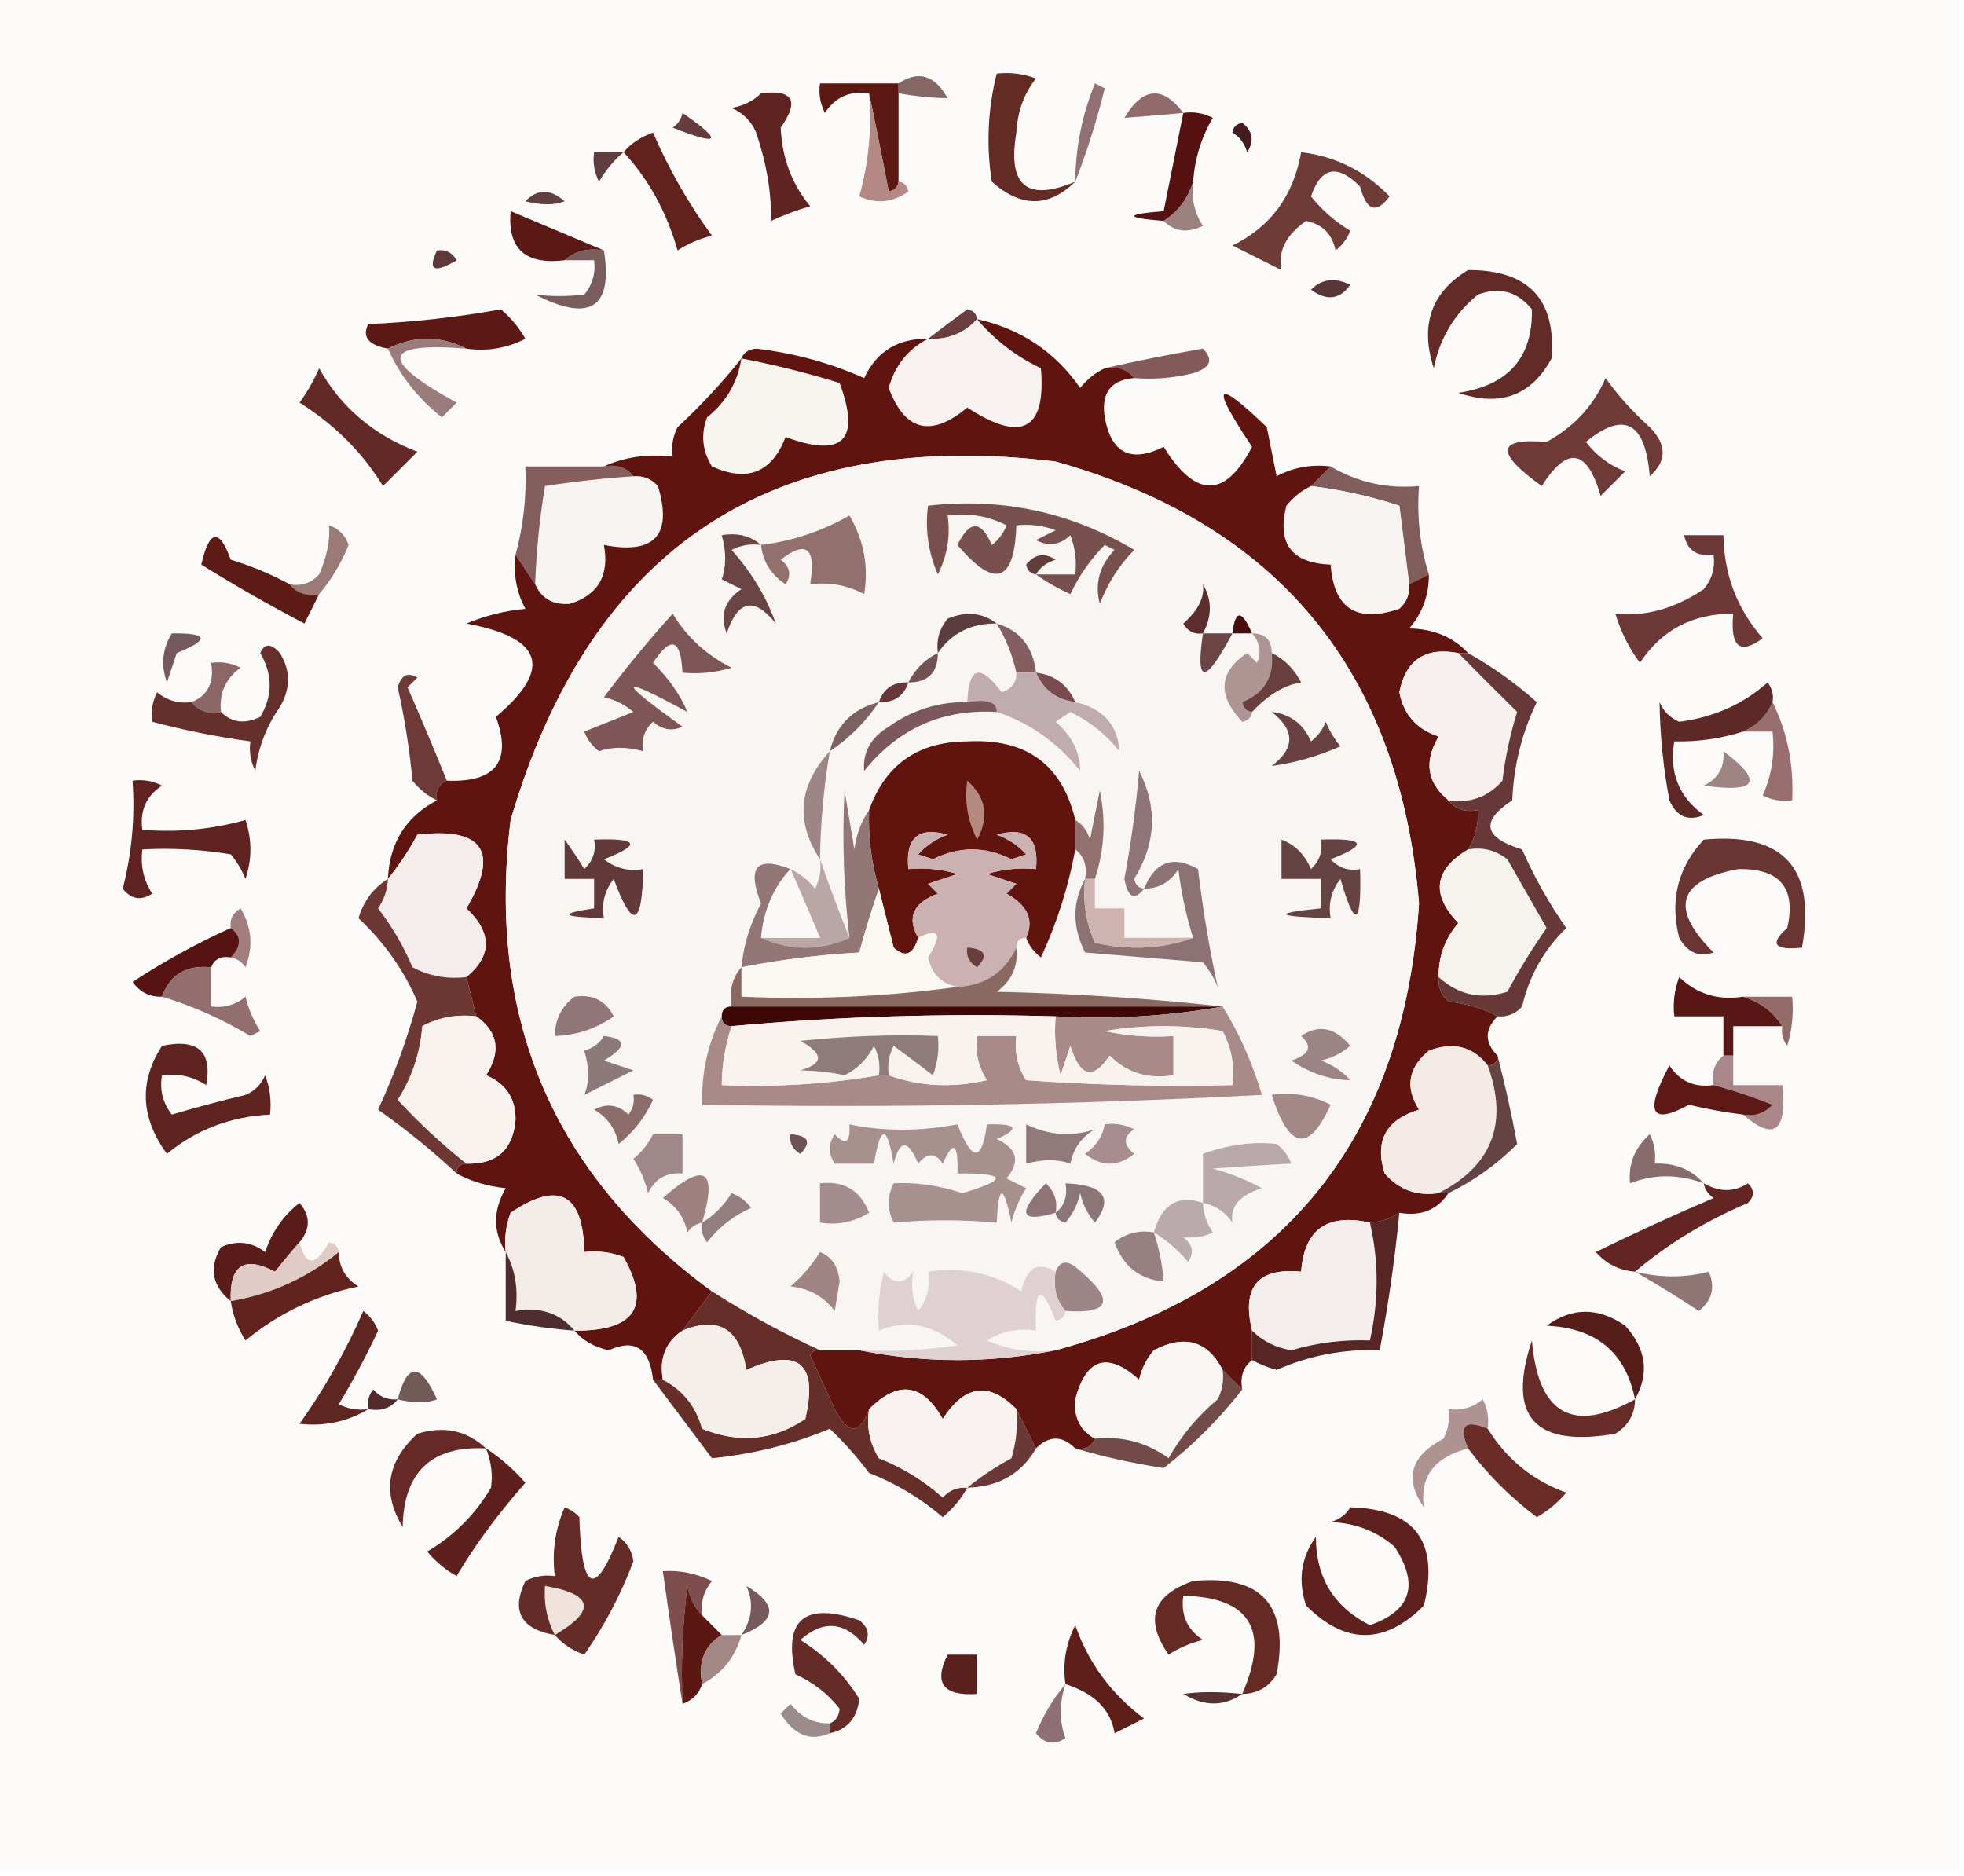 <?xml version="1.0" encoding="UTF-8"?>
<!DOCTYPE svg PUBLIC "-//W3C//DTD SVG 1.1//EN" "http://www.w3.org/Graphics/SVG/1.1/DTD/svg11.dtd">
<svg xmlns="http://www.w3.org/2000/svg" version="1.1" width="200px" height="191px" style="shape-rendering:geometricPrecision; text-rendering:geometricPrecision; image-rendering:optimizeQuality; fill-rule:evenodd; clip-rule:evenodd" xmlns:xlink="http://www.w3.org/1999/xlink">
<g><path style="opacity:1" fill="#fcfbfa" d="M -0.5,-0.5 C 66.167,-0.5 132.833,-0.5 199.5,-0.5C 199.5,63.167 199.5,126.833 199.5,190.5C 132.833,190.5 66.167,190.5 -0.5,190.5C -0.5,126.833 -0.5,63.167 -0.5,-0.5 Z"/></g>
<g><path style="opacity:1" fill="#5c1914" d="M 91.5,8.5 C 91.5,8.833 91.5,9.167 91.5,9.5C 91.5,12.5 91.5,15.5 91.5,18.5C 91.44,19.043 91.107,19.376 90.5,19.5C 89.833,16.023 89.166,12.689 88.5,9.5C 86.549,9.227 85.049,9.893 84,11.5C 83.517,10.552 83.35,9.552 83.5,8.5C 86.167,8.5 88.833,8.5 91.5,8.5 Z"/></g>
<g><path style="opacity:1" fill="#856866" d="M 91.5,9.5 C 91.5,9.167 91.5,8.833 91.5,8.5C 93.515,7.147 95.182,7.647 96.5,10C 94.892,9.981 93.226,9.815 91.5,9.5 Z"/></g>
<g><path style="opacity:1" fill="#916b6b" d="M 120.5,11.5 C 118.425,11.698 116.425,11.865 114.5,12C 116.383,8.865 118.383,8.699 120.5,11.5 Z"/></g>
<g><path style="opacity:1" fill="#653b3b" d="M 69.5,11.5 C 73.688,14.414 73.354,14.914 68.5,13C 69.056,12.617 69.389,12.117 69.5,11.5 Z"/></g>
<g><path style="opacity:1" fill="#441c1f" d="M 125.5,13.5 C 125.56,12.957 125.893,12.624 126.5,12.5C 127.583,13.365 127.749,14.365 127,15.5C 126.722,14.584 126.222,13.918 125.5,13.5 Z"/></g>
<g><path style="opacity:1" fill="#927073" d="M 109.5,18.5 C 109.525,15.04 110.192,11.706 111.5,8.5C 111.833,8.667 112.167,8.833 112.5,9C 111.68,12.313 110.68,15.479 109.5,18.5 Z"/></g>
<g><path style="opacity:1" fill="#642a24" d="M 109.5,18.5 C 106.783,21.145 103.95,21.145 101,18.5C 100.421,14.797 100.588,11.131 101.5,7.5C 102.873,7.343 104.207,7.51 105.5,8C 104.28,9.525 103.613,11.359 103.5,13.5C 102.576,18.917 104.576,20.584 109.5,18.5 Z"/></g>
<g><path style="opacity:1" fill="#613d3f" d="M 63.5,15.5 C 62.531,16.309 61.698,17.309 61,18.5C 60.517,17.552 60.35,16.552 60.5,15.5C 61.5,15.5 62.5,15.5 63.5,15.5 Z"/></g>
<g><path style="opacity:1" fill="#b48984" d="M 88.5,9.5 C 89.166,12.689 89.833,16.023 90.5,19.5C 91.107,19.376 91.44,19.043 91.5,18.5C 92.043,18.56 92.376,18.893 92.5,19.5C 90.925,20.631 89.259,20.797 87.5,20C 88.456,16.606 88.789,13.106 88.5,9.5 Z"/></g>
<g><path style="opacity:1" fill="#5f2321" d="M 77.5,9.5 C 80.761,9.1 81.428,10.267 79.5,13C 79.636,16.082 80.636,18.749 82.5,21C 81.128,21.402 79.795,21.902 78.5,22.5C 78.58,19.715 78.08,16.715 77,13.5C 76.5,12.333 75.667,11.5 74.5,11C 75.737,10.768 76.737,10.268 77.5,9.5 Z"/></g>
<g><path style="opacity:1" fill="#61221d" d="M 63.5,15.5 C 64.261,14.609 65.261,13.942 66.5,13.5C 68.126,17.257 70.126,20.757 72.5,24C 71.234,24.309 70.067,24.809 69,25.5C 67.882,21.581 66.048,18.248 63.5,15.5 Z"/></g>
<g><path style="opacity:1" fill="#614040" d="M 53.5,20.5 C 54.708,19.218 56.042,19.218 57.5,20.5C 56.443,20.906 55.109,20.906 53.5,20.5 Z"/></g>
<g><path style="opacity:1" fill="#551211" d="M 120.5,11.5 C 121.552,11.351 122.552,11.517 123.5,12C 122.331,14.007 121.665,16.173 121.5,18.5C 120.978,20.219 119.978,21.552 118.5,22.5C 114.5,22.167 114.5,21.833 118.5,21.5C 119.167,18.167 119.833,14.833 120.5,11.5 Z"/></g>
<g><path style="opacity:1" fill="#9c8181" d="M 121.5,18.5 C 121.286,20.144 121.62,21.644 122.5,23C 120.934,23.765 119.601,23.598 118.5,22.5C 119.978,21.552 120.978,20.219 121.5,18.5 Z"/></g>
<g><path style="opacity:1" fill="#6e3b37" d="M 132.5,15.5 C 136.024,15.929 139.024,17.429 141.5,20C 140.149,21.814 139.149,21.481 138.5,19C 136.184,16.672 134.518,17.005 133.5,20C 134.613,21.394 135.947,22.561 137.5,23.5C 137.192,24.308 136.692,24.975 136,25.5C 135.653,23.82 134.653,22.82 133,22.5C 130.944,23.93 130.111,25.597 130.5,27.5C 128.833,26.667 127.167,25.833 125.5,25C 129.376,23.123 131.71,19.957 132.5,15.5 Z"/></g>
<g><path style="opacity:1" fill="#5b1916" d="M 61.5,25.5 C 59.901,25.232 58.568,25.566 57.5,26.5C 53.491,26.986 51.658,25.32 52,21.5C 55.233,22.863 58.399,24.197 61.5,25.5 Z"/></g>
<g><path style="opacity:1" fill="#5e393a" d="M 44.5,25.5 C 45.376,25.369 46.043,25.703 46.5,26.5C 44.192,27.873 43.525,27.54 44.5,25.5 Z"/></g>
<g><path style="opacity:1" fill="#7b5c5c" d="M 57.5,26.5 C 58.568,25.566 59.901,25.232 61.5,25.5C 62.434,31.364 60.1,32.864 54.5,30C 56.126,30.195 57.793,30.195 59.5,30C 60.337,28.989 60.67,27.822 60.5,26.5C 59.5,26.5 58.5,26.5 57.5,26.5 Z"/></g>
<g><path style="opacity:1" fill="#593738" d="M 133.5,29.5 C 134.601,28.402 135.934,28.235 137.5,29C 136.436,30.511 135.103,30.677 133.5,29.5 Z"/></g>
<g><path style="opacity:1" fill="#5c1815" d="M 47.5,35.5 C 44.833,34.167 42.167,34.167 39.5,35.5C 37.515,35.141 36.849,34.308 37.5,33C 42.086,32.803 46.586,32.303 51,31.5C 52.022,32.354 52.855,33.354 53.5,34.5C 51.604,35.466 49.604,35.799 47.5,35.5 Z"/></g>
<g><path style="opacity:1" fill="#6c3d40" d="M 99.5,32.5 C 98.18,33.942 96.514,34.608 94.5,34.5C 95.765,33.521 97.099,32.521 98.5,31.5C 99.107,31.624 99.44,31.957 99.5,32.5 Z"/></g>
<g><path style="opacity:1" fill="#622b27" d="M 149.5,27.5 C 155.656,27.487 158.49,30.487 158,36.5C 155.947,40.292 152.781,41.458 148.5,40C 153.594,39.25 156.094,36.417 156,31.5C 154.534,29.675 152.701,29.175 150.5,30C 148.106,31.952 146.606,34.452 146,37.5C 144.581,33.082 145.748,29.749 149.5,27.5 Z"/></g>
<g><path style="opacity:1" fill="#9a7c7d" d="M 47.5,35.5 C 38.885,34.819 38.551,36.653 46.5,41C 46,41.5 45.5,42 45,42.5C 42.546,40.559 40.713,38.225 39.5,35.5C 42.167,34.167 44.833,34.167 47.5,35.5 Z"/></g>
<g><path style="opacity:1" fill="#f7f2f0" d="M 99.5,32.5 C 101.272,34.606 103.438,36.273 106,37.5C 106.542,43.794 104.042,45.127 98.5,41.5C 94.808,44.577 92.141,43.911 90.5,39.5C 91.127,37.213 92.46,35.546 94.5,34.5C 96.514,34.608 98.18,33.942 99.5,32.5 Z"/></g>
<g><path style="opacity:1" fill="#835a58" d="M 115.5,38.5 C 114.791,37.596 113.791,37.263 112.5,37.5C 115.695,36.764 119.029,36.097 122.5,35.5C 123.604,36.631 123.271,37.465 121.5,38C 119.527,38.495 117.527,38.662 115.5,38.5 Z"/></g>
<g><path style="opacity:1" fill="#6f3936" d="M 163.5,38.5 C 164.764,40.27 166.264,41.937 168,43.5C 169.756,45.274 169.756,46.941 168,48.5C 167.563,42.975 165.396,41.808 161.5,45C 162.551,46.385 163.884,47.385 165.5,48C 164.667,48.833 163.833,49.667 163,50.5C 161.621,45.701 159.621,45.367 157,49.5C 152.236,46.074 152.403,44.574 157.5,45C 160.294,43.465 162.294,41.298 163.5,38.5 Z"/></g>
<g><path style="opacity:1" fill="#632926" d="M 32.5,37.5 C 34.71,41.469 38.043,44.302 42.5,46C 41.333,47.167 40.167,48.333 39,49.5C 36.913,46.08 34.08,43.246 30.5,41C 31.305,39.887 31.972,38.721 32.5,37.5 Z"/></g>
<g><path style="opacity:1" fill="#f7f4f1" d="M 64.5,48.5 C 65.496,48.414 66.329,48.748 67,49.5C 68.509,54.493 66.675,56.493 61.5,55.5C 62.073,58.617 60.906,60.617 58,61.5C 56.301,61.613 55.134,60.947 54.5,59.5C 54.616,56.14 54.949,52.807 55.5,49.5C 58.482,49.037 61.482,48.704 64.5,48.5 Z"/></g>
<g><path style="opacity:1" fill="#845e5d" d="M 61.5,47.5 C 62.791,47.263 63.791,47.596 64.5,48.5C 61.482,48.704 58.482,49.037 55.5,49.5C 54.949,52.807 54.616,56.14 54.5,59.5C 53.833,58.5 53.167,57.5 52.5,56.5C 53.299,53.57 53.632,50.57 53.5,47.5C 56.167,47.5 58.833,47.5 61.5,47.5 Z"/></g>
<g><path style="opacity:1" fill="#805d5a" d="M 135.5,47.5 C 138.246,49.126 141.246,49.793 144.5,49.5C 144.264,52.608 144.597,55.608 145.5,58.5C 144.833,58.833 144.167,59.167 143.5,59.5C 143.167,56.833 142.833,54.167 142.5,51.5C 139.574,50.539 136.574,49.873 133.5,49.5C 134.167,48.833 134.833,48.167 135.5,47.5 Z"/></g>
<g><path style="opacity:1" fill="#f8f4f1" d="M 133.5,49.5 C 136.574,49.873 139.574,50.539 142.5,51.5C 142.833,54.167 143.167,56.833 143.5,59.5C 143.586,60.496 143.252,61.329 142.5,62C 138.156,63.476 135.822,61.976 135.5,57.5C 131.513,57.348 130.013,55.348 131,51.5C 131.708,50.62 132.542,49.953 133.5,49.5 Z"/></g>
<g><path style="opacity:1" fill="#9a7a76" d="M 32.5,60.5 C 31.209,60.737 30.209,60.404 29.5,59.5C 30.675,59.719 31.675,59.386 32.5,58.5C 33.301,56.647 33.635,54.981 33.5,53.5C 34.5,53.833 35.167,54.5 35.5,55.5C 34.725,57.396 33.725,59.063 32.5,60.5 Z"/></g>
<g><path style="opacity:1" fill="#5d1b16" d="M 29.5,59.5 C 30.209,60.404 31.209,60.737 32.5,60.5C 32.013,61.473 31.513,62.473 31,63.5C 27.419,61.627 23.919,59.627 20.5,57.5C 21.321,53.918 22.321,53.752 23.5,57C 25.628,57.655 27.628,58.489 29.5,59.5 Z"/></g>
<g><path style="opacity:1" fill="#6d3835" d="M 171.5,54.5 C 172.833,54.5 174.167,54.5 175.5,54.5C 175.557,58.505 176.89,62.005 179.5,65C 177.179,66.713 176.179,65.88 176.5,62.5C 172.378,62.476 169.212,64.143 167,67.5C 165.885,66 165.052,64.333 164.5,62.5C 167.532,62.821 170.532,61.987 173.5,60C 174.337,58.989 174.67,57.822 174.5,56.5C 172.821,56.715 171.821,56.048 171.5,54.5 Z"/></g>
<g><path style="opacity:1" fill="#5f140f" d="M 99.5,32.5 C 103.925,33.471 107.425,35.805 110,39.5C 110.708,38.62 111.542,37.953 112.5,37.5C 113.791,37.263 114.791,37.596 115.5,38.5C 113.11,38.685 112.11,40.018 112.5,42.5C 113.167,46.167 115.167,47.167 118.5,45.5C 121.76,50.759 124.76,50.759 127.5,45.5C 123.201,39.072 123.701,38.406 129,43.5C 129.333,45.167 129.667,46.833 130,48.5C 131.699,47.594 133.533,47.261 135.5,47.5C 134.833,48.167 134.167,48.833 133.5,49.5C 132.542,49.953 131.708,50.62 131,51.5C 130.013,55.348 131.513,57.348 135.5,57.5C 135.822,61.976 138.156,63.476 142.5,62C 143.252,61.329 143.586,60.496 143.5,59.5C 144.167,59.167 144.833,58.833 145.5,58.5C 145.528,60.582 144.861,62.416 143.5,64C 145.974,64.037 147.974,64.87 149.5,66.5C 149.167,66.5 148.833,66.5 148.5,66.5C 145.136,65.873 143.136,67.206 142.5,70.5C 142.931,72.766 144.264,74.266 146.5,75C 144.98,77.552 145.313,79.718 147.5,81.5C 148.209,82.404 149.209,82.737 150.5,82.5C 150.567,83.959 150.234,85.292 149.5,86.5C 146.027,88.563 145.694,91.063 148.5,94C 147.139,95.584 146.472,97.418 146.5,99.5C 146.414,100.496 146.748,101.329 147.5,102C 149.382,102.198 151.048,102.698 152.5,103.5C 151.167,104.833 151.167,106.167 152.5,107.5C 152.5,108.167 152.167,108.5 151.5,108.5C 149.989,106.559 147.989,106.059 145.5,107C 143.398,108.733 143.065,110.733 144.5,113C 141.125,114.029 139.958,116.196 141,119.5C 142.444,121.155 144.278,121.822 146.5,121.5C 146.833,121.5 147.167,121.5 147.5,121.5C 146.365,123.213 144.698,123.88 142.5,123.5C 141.609,124.11 140.609,124.443 139.5,124.5C 135.149,123.533 132.815,125.2 132.5,129.5C 128.092,129.062 126.425,131.062 127.5,135.5C 127.5,136.5 127.5,137.5 127.5,138.5C 126.596,139.209 126.263,140.209 126.5,141.5C 125.833,140.833 125.167,140.167 124.5,139.5C 122.971,136.53 120.638,135.864 117.5,137.5C 116.749,138.376 116.249,139.376 116,140.5C 112.785,137.627 110.618,138.293 109.5,142.5C 109.34,144.355 110.007,145.688 111.5,146.5C 111.158,147.338 110.492,147.672 109.5,147.5C 108.167,146.167 106.833,146.167 105.5,147.5C 104.833,146.167 104.167,144.833 103.5,143.5C 100.74,140.679 98.24,141.013 96,144.5C 93.958,140.866 91.458,140.532 88.5,143.5C 87.559,146.125 86.393,146.125 85,143.5C 84.163,141.649 83.329,139.816 82.5,138C 82.728,137.601 83.062,137.435 83.5,137.5C 84.833,137.5 86.167,137.5 87.5,137.5C 94.167,138.833 100.833,138.833 107.5,137.5C 130.605,131.217 142.938,116.051 144.5,92C 142.543,68.397 130.209,53.397 107.5,47C 78.694,43.469 60.194,55.636 52,83.5C 49.519,103.683 56.353,119.683 72.5,131.5C 71.5,132.833 70.5,134.167 69.5,135.5C 67.787,136.635 67.12,138.302 67.5,140.5C 67.167,140.5 66.833,140.5 66.5,140.5C 66.15,137.29 64.65,136.29 62,137.5C 60.541,137.192 59.374,136.525 58.5,135.5C 64.662,135.55 66.329,133.05 63.5,128C 62.207,127.51 60.873,127.343 59.5,127.5C 59.395,121.532 56.895,120.198 52,123.5C 51.51,124.793 51.343,126.127 51.5,127.5C 50.189,125.44 50.189,123.274 51.5,121C 49.618,120.802 47.952,120.302 46.5,119.5C 46.5,118.833 46.833,118.5 47.5,118.5C 50.585,118.582 52.252,117.082 52.5,114C 52.505,111.837 51.505,110.337 49.5,109.5C 51.052,107.065 50.719,105.065 48.5,103.5C 48.167,102.167 47.833,100.833 47.5,99.5C 50.121,97.311 50.121,94.978 47.5,92.5C 50.888,86.714 49.221,84.214 42.5,85C 41.601,86.652 40.601,88.152 39.5,89.5C 39.667,85.821 41.334,83.154 44.5,81.5C 44.328,80.508 44.662,79.842 45.5,79.5C 50.486,79.695 52.152,77.528 50.5,73C 56.312,68.103 55.312,64.937 47.5,63.5C 49.423,62.692 51.423,62.192 53.5,62C 52.594,60.3 52.261,58.467 52.5,56.5C 53.167,57.5 53.833,58.5 54.5,59.5C 55.134,60.947 56.301,61.613 58,61.5C 60.906,60.617 62.073,58.617 61.5,55.5C 66.675,56.493 68.509,54.493 67,49.5C 66.329,48.748 65.496,48.414 64.5,48.5C 63.791,47.596 62.791,47.263 61.5,47.5C 63.607,46.532 65.941,46.198 68.5,46.5C 68.35,45.448 68.517,44.448 69,43.5C 71.4,41.271 73.567,38.937 75.5,36.5C 75.735,35.903 76.235,35.57 77,35.5C 80.859,35.951 84.526,36.951 88,38.5C 89.272,35.778 91.439,34.444 94.5,34.5C 92.46,35.546 91.127,37.213 90.5,39.5C 92.141,43.911 94.808,44.577 98.5,41.5C 104.042,45.127 106.542,43.794 106,37.5C 103.438,36.273 101.272,34.606 99.5,32.5 Z"/></g>
<g><path style="opacity:1" fill="#f8f5f3" d="M 107.5,137.5 C 105.076,137.808 102.743,137.474 100.5,136.5C 102.045,135.548 103.712,135.215 105.5,135.5C 105.331,130.959 105.998,130.626 107.5,134.5C 108.107,134.376 108.44,134.043 108.5,133.5C 113.25,133.822 113.584,132.322 109.5,129C 108.563,128.308 107.897,128.475 107.5,129.5C 105.7,128.395 104.533,129.061 104,131.5C 101.196,129.656 98.03,128.989 94.5,129.5C 94.762,130.978 94.429,132.311 93.5,133.5C 92.904,132.284 92.737,130.951 93,129.5C 92,130.833 91,130.833 90,129.5C 89.504,131.473 89.338,133.473 89.5,135.5C 92.3,134.348 94.966,134.848 97.5,137C 94.183,137.498 90.85,137.665 87.5,137.5C 86.167,137.5 84.833,137.5 83.5,137.5C 79.74,135.784 76.073,133.784 72.5,131.5C 56.353,119.683 49.519,103.683 52,83.5C 60.194,55.636 78.694,43.469 107.5,47C 130.209,53.397 142.543,68.397 144.5,92C 142.938,116.051 130.605,131.217 107.5,137.5 Z"/></g>
<g><path style="opacity:1" fill="#6b4445" d="M 77.5,55.5 C 76.448,55.35 75.448,55.517 74.5,56C 76.58,58.354 78.08,60.854 79,63.5C 76.81,60.751 75.143,61.085 74,64.5C 73.289,62.633 73.789,61.133 75.5,60C 74.833,59.667 74.167,59.333 73.5,59C 73.966,57.701 73.966,56.201 73.5,54.5C 75.099,54.232 76.432,54.566 77.5,55.5 Z"/></g>
<g><path style="opacity:1" fill="#91706e" d="M 77.5,55.5 C 80.686,55.105 83.686,54.105 86.5,52.5C 87.966,55.021 88.466,57.688 88,60.5C 86.3,59.594 84.467,59.261 82.5,59.5C 83.126,55.805 82.126,54.971 79.5,57C 80.451,57.718 80.617,58.551 80,59.5C 78.519,58.529 77.685,57.196 77.5,55.5 Z"/></g>
<g><path style="opacity:1" fill="#78514f" d="M 105.5,58.5 C 106.833,58.5 108.167,58.5 109.5,58.5C 109.657,57.127 109.49,55.793 109,54.5C 107.951,55.517 106.784,55.684 105.5,55C 106.167,54.667 106.833,54.333 107.5,54C 106.207,53.51 104.873,53.343 103.5,53.5C 103.305,59.328 101.305,59.995 97.5,55.5C 98.735,52.956 99.901,52.956 101,55.5C 101.692,54.975 102.192,54.308 102.5,53.5C 100.604,52.534 98.604,52.201 96.5,52.5C 96.799,54.604 96.466,56.604 95.5,58.5C 94.526,56.257 94.192,53.924 94.5,51.5C 102.047,50.651 109.047,52.151 115.5,56C 113.959,57.579 112.792,59.413 112,61.5C 111.464,59.433 111.964,57.599 113.5,56C 113.167,55.833 112.833,55.667 112.5,55.5C 111.066,56.936 109.9,58.602 109,60.5C 107.698,59.915 106.531,59.248 105.5,58.5 Z"/></g>
<g><path style="opacity:1" fill="#613e39" d="M 105.5,58.5 C 104.957,58.44 104.624,58.107 104.5,57.5C 105.365,56.417 106.365,56.251 107.5,57C 106.584,57.278 105.918,57.778 105.5,58.5 Z"/></g>
<g><path style="opacity:1" fill="#f8f4ef" d="M 75.5,36.5 C 78.865,37.14 82.198,37.974 85.5,39C 87.667,44.833 85.833,46.667 80,44.5C 78.597,48.136 76.097,49.136 72.5,47.5C 71.515,45.902 71.349,44.235 72,42.5C 73.947,40.937 75.114,38.937 75.5,36.5 Z"/></g>
<g><path style="opacity:1" fill="#5b2d2d" d="M 122.5,64.5 C 121.624,64.631 120.957,64.297 120.5,63.5C 122.02,62.15 122.687,60.817 122.5,59.5C 123.434,61.095 123.434,62.761 122.5,64.5 Z"/></g>
<g><path style="opacity:1" fill="#480d0f" d="M 127.5,64.5 C 126.833,64.5 126.167,64.5 125.5,64.5C 125.786,62.067 126.452,62.067 127.5,64.5 Z"/></g>
<g><path style="opacity:1" fill="#5b3d3d" d="M 101.5,63.5 C 98.911,63.461 96.911,64.461 95.5,66.5C 95.33,65.178 95.663,64.011 96.5,63C 98.387,62.22 100.054,62.387 101.5,63.5 Z"/></g>
<g><path style="opacity:1" fill="#6b4545" d="M 122.5,64.5 C 123.5,64.5 124.5,64.5 125.5,64.5C 122.721,69.733 121.721,69.733 122.5,64.5 Z"/></g>
<g><path style="opacity:1" fill="#745a5e" d="M 17.5,64.5 C 21.243,64.459 21.41,65.126 18,66.5C 17.667,67.5 17.333,68.5 17,69.5C 16.36,67.735 16.527,66.068 17.5,64.5 Z"/></g>
<g><path style="opacity:1" fill="#845e60" d="M 101.5,63.5 C 103.876,64.206 105.21,65.873 105.5,68.5C 104.833,68.5 104.167,68.5 103.5,68.5C 103.107,66.716 102.441,65.049 101.5,63.5 Z"/></g>
<g><path style="opacity:1" fill="#8c6768" d="M 22.5,72.5 C 21.209,72.737 20.209,72.404 19.5,71.5C 21.177,70.817 21.843,69.483 21.5,67.5C 22.552,67.35 23.552,67.517 24.5,68C 22.963,69.11 22.297,70.61 22.5,72.5 Z"/></g>
<g><path style="opacity:1" fill="#6d3a38" d="M 45.5,79.5 C 44.662,79.842 44.328,80.508 44.5,81.5C 43.542,81.047 42.708,80.38 42,79.5C 41.704,76.294 41.204,73.127 40.5,70C 40.85,68.743 41.517,68.409 42.5,69C 42.167,69.333 41.833,69.667 41.5,70C 42.885,73.154 44.218,76.321 45.5,79.5 Z"/></g>
<g><path style="opacity:1" fill="#715152" d="M 95.5,66.5 C 95.5,68.5 94.5,69.5 92.5,69.5C 93.167,68.167 94.167,67.167 95.5,66.5 Z"/></g>
<g><path style="opacity:1" fill="#794b4e" d="M 105.5,68.5 C 107.404,68.738 108.738,69.738 109.5,71.5C 107.596,71.262 106.262,70.262 105.5,68.5 Z"/></g>
<g><path style="opacity:1" fill="#ae9593" d="M 127.5,64.5 C 128.833,64.5 129.5,65.167 129.5,66.5C 129.756,68.912 128.756,70.579 126.5,71.5C 126.624,72.107 126.957,72.44 127.5,72.5C 127.44,73.043 127.107,73.376 126.5,73.5C 123.939,70.787 124.106,68.454 127,66.5C 127.333,66.833 127.667,67.167 128,67.5C 128.47,66.423 128.303,65.423 127.5,64.5 Z"/></g>
<g><path style="opacity:1" fill="#f8f0ee" d="M 148.5,66.5 C 150.467,68.493 152.467,70.493 154.5,72.5C 153.787,74.776 153.287,77.109 153,79.5C 151.556,81.155 149.722,81.822 147.5,81.5C 145.313,79.718 144.98,77.552 146.5,75C 144.264,74.266 142.931,72.766 142.5,70.5C 143.136,67.206 145.136,65.873 148.5,66.5 Z"/></g>
<g><path style="opacity:1" fill="#c0acae" d="M 103.5,68.5 C 104.167,68.5 104.833,68.5 105.5,68.5C 106.262,70.262 107.596,71.262 109.5,71.5C 112.323,72.148 113.823,73.814 114,76.5C 112.611,74.773 110.944,73.439 109,72.5C 108.5,72.833 108,73.167 107.5,73.5C 109.139,74.916 109.973,76.583 110,78.5C 107.678,75.605 104.845,73.605 101.5,72.5C 101.548,71.493 100.548,71.16 98.5,71.5C 98.649,67.877 99.816,67.543 102,70.5C 103.03,70.164 103.53,69.497 103.5,68.5 Z"/></g>
<g><path style="opacity:1" fill="#67373a" d="M 92.5,69.5 C 92.027,70.906 91.027,71.573 89.5,71.5C 89.973,70.094 90.973,69.427 92.5,69.5 Z"/></g>
<g><path style="opacity:1" fill="#683f3d" d="M 129.5,66.5 C 130.812,67.145 131.812,68.145 132.5,69.5C 130.79,69.759 129.123,70.759 127.5,72.5C 126.957,72.44 126.624,72.107 126.5,71.5C 128.756,70.579 129.756,68.912 129.5,66.5 Z"/></g>
<g><path style="opacity:1" fill="#6a4143" d="M 129.5,72.5 C 131.384,72.712 132.717,73.712 133.5,75.5C 134.192,74.975 134.692,74.308 135,73.5C 135.374,74.416 135.874,75.25 136.5,76C 134.156,77.028 131.823,77.694 129.5,78C 131.889,76.203 131.889,74.369 129.5,72.5 Z"/></g>
<g><path style="opacity:1" fill="#652f2b" d="M 19.5,71.5 C 20.209,72.404 21.209,72.737 22.5,72.5C 23.601,73.598 24.934,73.765 26.5,73C 27.78,70.868 27.78,68.702 26.5,66.5C 26.938,65.494 27.604,65.494 28.5,66.5C 29.606,68.284 29.606,70.118 28.5,72C 27.139,73.927 26.306,76.094 26,78.5C 25.517,77.552 25.351,76.552 25.5,75.5C 22.123,75.04 18.789,74.374 15.5,73.5C 15.351,72.448 15.517,71.448 16,70.5C 17.011,71.337 18.178,71.67 19.5,71.5 Z"/></g>
<g><path style="opacity:1" fill="#7c6162" d="M 89.5,71.5 C 88.167,73.5 86.5,75.167 84.5,76.5C 85.167,73.833 86.833,72.167 89.5,71.5 Z"/></g>
<g><path style="opacity:1" fill="#7c575b" d="M 98.5,71.5 C 100.548,71.16 101.548,71.493 101.5,72.5C 95.977,72.178 91.477,74.178 88,78.5C 87.837,76.613 88.671,75.113 90.5,74C 92.909,72.293 95.576,71.46 98.5,71.5 Z"/></g>
<g><path style="opacity:1" fill="#986f6e" d="M 180.5,71.5 C 182.011,74.544 182.678,77.878 182.5,81.5C 181.448,81.65 180.448,81.483 179.5,81C 180.423,78.959 180.756,76.793 180.5,74.5C 179.5,74.5 178.5,74.5 177.5,74.5C 178.9,73.9 179.9,72.9 180.5,71.5 Z"/></g>
<g><path style="opacity:1" fill="#7f5657" d="M 68.5,62.5 C 69.955,64.892 71.955,66.725 74.5,68C 72.866,68.493 71.199,68.66 69.5,68.5C 69.333,65.043 68.333,64.71 66.5,67.5C 68.123,69.113 69.29,70.78 70,72.5C 62.895,68.647 62.728,69.147 69.5,74C 68.451,74.492 67.451,74.326 66.5,73.5C 65.614,74.325 65.281,75.325 65.5,76.5C 63.799,76.034 62.299,76.034 61,76.5C 60.308,75.975 59.808,75.308 59.5,74.5C 61.167,73.833 62.833,73.167 64.5,72.5C 63.624,71.749 62.624,71.249 61.5,71C 63.722,68.044 66.055,65.21 68.5,62.5 Z"/></g>
<g><path style="opacity:1" fill="#5e2826" d="M 180.5,71.5 C 179.9,72.9 178.9,73.9 177.5,74.5C 175.236,75.219 172.903,75.552 170.5,75.5C 169.959,78.652 170.959,81.152 173.5,83C 171.892,83.658 170.725,83.158 170,81.5C 169.374,78.137 169.041,74.804 169,71.5C 169.388,72.428 170.055,73.095 171,73.5C 174.485,73.059 177.485,71.726 180,69.5C 180.464,70.094 180.631,70.761 180.5,71.5 Z"/></g>
<g><path style="opacity:1" fill="#61130d" d="M 109.5,83.5 C 109.5,84.5 109.5,85.5 109.5,86.5C 108.79,90.347 107.624,94.013 106,97.5C 105.283,96.956 104.783,96.289 104.5,95.5C 105.317,93.692 104.65,92.192 102.5,91C 102.833,90.667 103.167,90.333 103.5,90C 102.5,89.667 101.5,89.333 100.5,89C 102.134,88.507 103.801,88.34 105.5,88.5C 105.824,85.32 104.49,84.153 101.5,85C 102.672,85.419 103.672,86.085 104.5,87C 104,87.167 103.5,87.333 103,87.5C 100.333,86.167 97.667,86.167 95,87.5C 94.5,87.333 94,87.167 93.5,87C 94.328,86.085 95.328,85.419 96.5,85C 93.51,84.153 92.176,85.32 92.5,88.5C 94.199,88.34 95.866,88.507 97.5,89C 96.5,89.333 95.5,89.667 94.5,90C 94.833,90.333 95.167,90.667 95.5,91C 92.985,91.939 92.318,93.439 93.5,95.5C 92.992,97.233 92.159,97.566 91,96.5C 90.495,94.482 89.995,92.482 89.5,90.5C 88.735,87.904 88.401,85.237 88.5,82.5C 90.155,77.855 93.488,75.521 98.5,75.5C 104.49,75.176 108.157,77.842 109.5,83.5 Z"/></g>
<g><path style="opacity:1" fill="#9e8483" d="M 175.5,76.5 C 179.637,79.605 178.971,80.771 173.5,80C 174.973,79.29 175.64,78.124 175.5,76.5 Z"/></g>
<g><path style="opacity:1" fill="#9e8586" d="M 84.5,76.5 C 83.886,80.135 83.552,83.802 83.5,87.5C 80.978,83.675 81.311,80.008 84.5,76.5 Z"/></g>
<g><path style="opacity:1" fill="#b48981" d="M 98.5,79.5 C 100.423,81.201 100.757,83.201 99.5,85.5C 98.534,83.604 98.201,81.604 98.5,79.5 Z"/></g>
<g><path style="opacity:1" fill="#5e2321" d="M 13.5,79.5 C 14.552,79.35 15.552,79.517 16.5,80C 14.893,81.049 14.227,82.549 14.5,84.5C 18.106,84.789 21.606,84.456 25,83.5C 25.667,85.5 25.667,87.5 25,89.5C 24.626,88.584 24.126,87.75 23.5,87C 20.518,86.502 17.518,86.335 14.5,86.5C 14.287,88.144 14.62,89.644 15.5,91C 14.365,91.749 13.365,91.583 12.5,90.5C 13.426,86.906 13.759,83.24 13.5,79.5 Z"/></g>
<g><path style="opacity:1" fill="#947171" d="M 111.5,89.5 C 111.167,89.5 110.833,89.5 110.5,89.5C 110.737,88.209 110.404,87.209 109.5,86.5C 109.5,85.5 109.5,84.5 109.5,83.5C 110.222,83.918 110.722,84.584 111,85.5C 111.333,83.833 111.667,82.167 112,80.5C 112.634,83.555 112.468,86.555 111.5,89.5 Z"/></g>
<g><path style="opacity:1" fill="#f5ecec" d="M 47.5,99.5 C 45.533,99.739 43.7,99.406 42,98.5C 41.086,96.336 39.919,94.336 38.5,92.5C 39.127,91.583 39.461,90.583 39.5,89.5C 40.601,88.152 41.601,86.652 42.5,85C 49.221,84.214 50.888,86.714 47.5,92.5C 50.121,94.978 50.121,97.311 47.5,99.5 Z"/></g>
<g><path style="opacity:1" fill="#8f7577" d="M 116.5,90.5 C 115.528,91.751 114.861,91.418 114.5,89.5C 115.182,85.862 115.682,82.195 116,78.5C 117.898,82.212 117.731,85.878 115.5,89.5C 115.624,90.107 115.957,90.44 116.5,90.5 Z"/></g>
<g><path style="opacity:1" fill="#f6f2ee" d="M 149.5,86.5 C 150.978,86.238 152.311,86.571 153.5,87.5C 154.833,89.833 156.167,92.167 157.5,94.5C 156.041,96.583 154.708,98.75 153.5,101C 150.829,101.833 148.496,101.333 146.5,99.5C 146.472,97.418 147.139,95.584 148.5,94C 145.694,91.063 146.027,88.563 149.5,86.5 Z"/></g>
<g><path style="opacity:1" fill="#683532" d="M 173.5,85.5 C 181.626,84.733 184.959,88.4 183.5,96.5C 180.664,96.798 180.164,96.131 182,94.5C 182.923,90.419 181.256,88.419 177,88.5C 170.833,89.662 170,92.495 174.5,97C 173.004,97.507 171.837,97.007 171,95.5C 170.024,91.673 170.857,88.34 173.5,85.5 Z"/></g>
<g><path style="opacity:1" fill="#603938" d="M 57.5,85.5 C 58.158,86.398 58.824,87.398 59.5,88.5C 60.386,87.675 60.719,86.675 60.5,85.5C 65.041,85.331 65.374,85.998 61.5,87.5C 62.689,88.429 64.022,88.762 65.5,88.5C 65.402,94.373 64.402,94.706 62.5,89.5C 61.571,90.689 61.238,92.022 61.5,93.5C 57.162,93.378 56.828,93.045 60.5,92.5C 60.5,91.5 60.5,90.5 60.5,89.5C 59.5,89.5 58.5,89.5 57.5,89.5C 57.5,88.167 57.5,86.833 57.5,85.5 Z"/></g>
<g><path style="opacity:1" fill="#664343" d="M 130.5,85.5 C 131.859,86.007 132.859,87.007 133.5,88.5C 134.386,87.675 134.719,86.675 134.5,85.5C 139.041,85.331 139.374,85.998 135.5,87.5C 136.325,88.386 137.325,88.719 138.5,88.5C 138.653,94.324 137.987,94.657 136.5,89.5C 135.571,90.689 135.238,92.022 135.5,93.5C 129.833,93.336 129.5,93.003 134.5,92.5C 134.5,91.5 134.5,90.5 134.5,89.5C 133.167,89.5 131.833,89.5 130.5,89.5C 130.5,88.167 130.5,86.833 130.5,85.5 Z"/></g>
<g><path style="opacity:1" fill="#663838" d="M 148.5,66.5 C 148.833,66.5 149.167,66.5 149.5,66.5C 152.018,67.924 154.351,69.591 156.5,71.5C 154.978,74.64 154.145,77.973 154,81.5C 150.734,83.63 151.067,85.296 155,86.5C 156.247,89.329 157.747,91.995 159.5,94.5C 157.226,96.713 155.726,99.379 155,102.5C 154.329,103.252 153.496,103.586 152.5,103.5C 151.048,102.698 149.382,102.198 147.5,102C 146.748,101.329 146.414,100.496 146.5,99.5C 148.496,101.333 150.829,101.833 153.5,101C 154.708,98.75 156.041,96.583 157.5,94.5C 156.167,92.167 154.833,89.833 153.5,87.5C 152.311,86.571 150.978,86.238 149.5,86.5C 150.234,85.292 150.567,83.959 150.5,82.5C 149.209,82.737 148.209,82.404 147.5,81.5C 149.722,81.822 151.556,81.155 153,79.5C 153.287,77.109 153.787,74.776 154.5,72.5C 152.467,70.493 150.467,68.493 148.5,66.5 Z"/></g>
<g><path style="opacity:1" fill="#a17e7d" d="M 23.5,97.5 C 24.625,96.348 24.625,95.348 23.5,94.5C 23.369,93.624 23.703,92.957 24.5,92.5C 25.641,94.421 25.808,96.421 25,98.5C 24.617,97.944 24.117,97.611 23.5,97.5 Z"/></g>
<g><path style="opacity:1" fill="#cbb1b1" d="M 104.5,95.5 C 103.833,95.5 103.5,95.833 103.5,96.5C 102.318,99.009 100.318,100.343 97.5,100.5C 95.879,100.213 94.879,99.213 94.5,97.5C 95.988,95.114 95.655,94.448 93.5,95.5C 92.318,93.439 92.985,91.939 95.5,91C 95.167,90.667 94.833,90.333 94.5,90C 95.5,89.667 96.5,89.333 97.5,89C 95.866,88.507 94.199,88.34 92.5,88.5C 92.176,85.32 93.51,84.153 96.5,85C 95.328,85.419 94.328,86.085 93.5,87C 94,87.167 94.5,87.333 95,87.5C 97.667,86.167 100.333,86.167 103,87.5C 103.5,87.333 104,87.167 104.5,87C 103.672,86.085 102.672,85.419 101.5,85C 104.49,84.153 105.824,85.32 105.5,88.5C 103.801,88.34 102.134,88.507 100.5,89C 101.5,89.333 102.5,89.667 103.5,90C 103.167,90.333 102.833,90.667 102.5,91C 104.65,92.192 105.317,93.692 104.5,95.5 Z"/></g>
<g><path style="opacity:1" fill="#937776" d="M 88.5,82.5 C 88.401,85.237 88.735,87.904 89.5,90.5C 88.784,92.556 88.117,94.723 87.5,97C 83.415,97.233 79.415,97.733 75.5,98.5C 75.724,96.213 76.391,94.047 77.5,92C 76.035,88.304 77.035,87.137 80.5,88.5C 78.767,90.355 77.767,92.688 77.5,95.5C 80.5,96.833 83.5,96.833 86.5,95.5C 85.915,90.501 85.749,85.501 86,80.5C 86.333,82.5 86.667,84.5 87,86.5C 87.21,84.942 87.71,83.609 88.5,82.5 Z"/></g>
<g><path style="opacity:1" fill="#baa6a4" d="M 83.5,87.5 C 84.446,90.202 85.446,92.869 86.5,95.5C 83.5,96.833 80.5,96.833 77.5,95.5C 79.5,95.5 81.5,95.5 83.5,95.5C 82.523,93.179 81.523,90.846 80.5,88.5C 81.458,88.953 82.292,89.62 83,90.5C 83.483,89.552 83.65,88.552 83.5,87.5 Z"/></g>
<g><path style="opacity:1" fill="#fbf8f8" d="M 80.5,88.5 C 81.523,90.846 82.523,93.179 83.5,95.5C 81.5,95.5 79.5,95.5 77.5,95.5C 77.767,92.688 78.767,90.355 80.5,88.5 Z"/></g>
<g><path style="opacity:1" fill="#8d7274" d="M 110.5,89.5 C 110.244,91.793 110.577,93.959 111.5,96C 115.027,96.808 118.36,96.641 121.5,95.5C 120.79,93.254 120.29,90.92 120,88.5C 119.184,89.823 118.017,90.489 116.5,90.5C 117.638,87.733 119.472,87.066 122,88.5C 122.492,92.631 123.159,96.631 124,100.5C 123.626,99.584 123.126,98.75 122.5,98C 118.5,97.667 114.5,97.333 110.5,97C 109.186,94.395 109.186,91.895 110.5,89.5 Z"/></g>
<g><path style="opacity:1" fill="#ceb3b0" d="M 110.5,89.5 C 110.833,89.5 111.167,89.5 111.5,89.5C 111.5,90.5 111.5,91.5 111.5,92.5C 112.5,92.5 113.5,92.5 114.5,92.5C 114.5,93.5 114.5,94.5 114.5,95.5C 116.833,95.5 119.167,95.5 121.5,95.5C 118.36,96.641 115.027,96.808 111.5,96C 110.577,93.959 110.244,91.793 110.5,89.5 Z"/></g>
<g><path style="opacity:1" fill="#fbf8f2" d="M 89.5,90.5 C 89.995,92.482 90.495,94.482 91,96.5C 92.159,97.566 92.992,97.233 93.5,95.5C 95.655,94.448 95.988,95.114 94.5,97.5C 94.879,99.213 95.879,100.213 97.5,100.5C 90.352,101.492 83.019,101.825 75.5,101.5C 75.5,100.5 75.5,99.5 75.5,98.5C 79.415,97.733 83.415,97.233 87.5,97C 88.117,94.723 88.784,92.556 89.5,90.5 Z"/></g>
<g><path style="opacity:1" fill="#693d3c" d="M 98.5,96.5 C 100.337,96.639 100.67,97.306 99.5,98.5C 98.703,98.043 98.369,97.376 98.5,96.5 Z"/></g>
<g><path style="opacity:1" fill="#571312" d="M 23.5,94.5 C 24.625,95.348 24.625,96.348 23.5,97.5C 22.508,97.328 21.842,97.662 21.5,98.5C 18.966,98.259 17.3,99.259 16.5,101.5C 15.244,101.539 14.244,101.039 13.5,100C 16.7,97.9 20.033,96.067 23.5,94.5 Z"/></g>
<g><path style="opacity:1" fill="#6d3733" d="M 39.5,89.5 C 39.461,90.583 39.127,91.583 38.5,92.5C 39.919,94.336 41.086,96.336 42,98.5C 43.7,99.406 45.533,99.739 47.5,99.5C 47.833,100.833 48.167,102.167 48.5,103.5C 46.533,103.261 44.7,103.594 43,104.5C 42.79,107.234 41.956,109.734 40.5,112C 42.729,114.4 45.063,116.567 47.5,118.5C 46.833,118.5 46.5,118.833 46.5,119.5C 43.997,117.167 41.331,115.001 38.5,113C 40.135,109.475 41.468,105.808 42.5,102C 41.098,98.761 39.098,95.928 36.5,93.5C 37.035,91.739 38.035,90.406 39.5,89.5 Z"/></g>
<g><path style="opacity:1" fill="#926e6f" d="M 21.5,98.5 C 21.5,99.833 21.5,101.167 21.5,102.5C 22.822,102.67 23.989,102.337 25,101.5C 25.309,102.766 25.809,103.933 26.5,105C 26.167,105.167 25.833,105.333 25.5,105.5C 22.588,103.76 19.588,102.427 16.5,101.5C 17.3,99.259 18.966,98.259 21.5,98.5 Z"/></g>
<g><path style="opacity:1" fill="#8b6963" d="M 103.5,96.5 C 103.703,98.39 103.037,99.89 101.5,101C 109.344,101.171 117.011,101.671 124.5,102.5C 107.833,102.5 91.167,102.5 74.5,102.5C 74.232,100.901 74.566,99.568 75.5,98.5C 75.5,99.5 75.5,100.5 75.5,101.5C 83.019,101.825 90.352,101.492 97.5,100.5C 100.318,100.343 102.318,99.009 103.5,96.5 Z"/></g>
<g><path style="opacity:1" fill="#92777a" d="M 58.5,101.5 C 60.346,101.222 61.68,101.889 62.5,103.5C 60.696,104.768 58.696,105.435 56.5,105.5C 56.527,103.801 57.194,102.467 58.5,101.5 Z"/></g>
<g><path style="opacity:1" fill="#3d0806" d="M 74.5,102.5 C 91.167,102.5 107.833,102.5 124.5,102.5C 119.025,103.489 113.358,103.822 107.5,103.5C 96.321,103.172 85.321,103.505 74.5,104.5C 73.833,104.5 73.5,104.167 73.5,103.5C 73.5,102.833 73.833,102.5 74.5,102.5 Z"/></g>
<g><path style="opacity:1" fill="#581714" d="M 177.5,101.5 C 179.219,102.022 180.552,103.022 181.5,104.5C 179.833,104.5 178.167,104.5 176.5,104.5C 176.5,105.5 176.5,106.5 176.5,107.5C 176.167,107.5 175.833,107.5 175.5,107.5C 175.5,106.167 175.5,104.833 175.5,103.5C 173.833,103.5 172.167,103.5 170.5,103.5C 170.343,102.127 170.51,100.793 171,99.5C 172.789,101.229 174.956,101.896 177.5,101.5 Z"/></g>
<g><path style="opacity:1" fill="#936b69" d="M 177.5,101.5 C 179.167,101.5 180.833,101.5 182.5,101.5C 182.66,103.199 182.494,104.866 182,106.5C 181.536,105.906 181.369,105.239 181.5,104.5C 180.552,103.022 179.219,102.022 177.5,101.5 Z"/></g>
<g><path style="opacity:1" fill="#f7f2ee" d="M 48.5,103.5 C 50.719,105.065 51.052,107.065 49.5,109.5C 51.505,110.337 52.505,111.837 52.5,114C 52.252,117.082 50.585,118.582 47.5,118.5C 45.063,116.567 42.729,114.4 40.5,112C 41.956,109.734 42.79,107.234 43,104.5C 44.7,103.594 46.533,103.261 48.5,103.5 Z"/></g>
<g><path style="opacity:1" fill="#8c797a" d="M 61.5,105.5 C 63.842,105.775 63.842,106.608 61.5,108C 62.5,108.333 63.5,108.667 64.5,109C 62.833,109.833 61.167,110.667 59.5,111.5C 60.03,110.244 60.03,108.744 59.5,107C 60.416,106.722 61.083,106.222 61.5,105.5 Z"/></g>
<g><path style="opacity:1" fill="#9b8484" d="M 132.5,105.5 C 134.264,104.288 135.93,104.621 137.5,106.5C 136.624,107.251 135.624,107.751 134.5,108C 135.672,108.419 136.672,109.085 137.5,110C 135.402,109.968 133.402,109.301 131.5,108C 133.359,107.399 133.692,106.566 132.5,105.5 Z"/></g>
<g><path style="opacity:1" fill="#f4ebe7" d="M 151.5,108.5 C 153.621,114.379 151.955,118.712 146.5,121.5C 144.278,121.822 142.444,121.155 141,119.5C 139.958,116.196 141.125,114.029 144.5,113C 143.065,110.733 143.398,108.733 145.5,107C 147.989,106.059 149.989,106.559 151.5,108.5 Z"/></g>
<g><path style="opacity:1" fill="#a98687" d="M 175.5,107.5 C 175.833,107.5 176.167,107.5 176.5,107.5C 176.5,108.5 176.5,109.5 176.5,110.5C 178.167,110.5 179.833,110.5 181.5,110.5C 181.991,115.236 180.657,116.236 177.5,113.5C 178.675,113.719 179.675,113.386 180.5,112.5C 178.505,111.705 176.505,111.039 174.5,110.5C 174.263,109.209 174.596,108.209 175.5,107.5 Z"/></g>
<g><path style="opacity:1" fill="#a88b89" d="M 124.5,102.5 C 126.198,105.231 127.531,108.231 128.5,111.5C 109.512,112.5 90.512,112.833 71.5,112.5C 71.42,109.219 72.087,106.219 73.5,103.5C 73.5,104.167 73.833,104.5 74.5,104.5C 73.85,106.435 73.517,108.435 73.5,110.5C 78.895,110.733 84.228,110.4 89.5,109.5C 89.833,109.5 90.167,109.5 90.5,109.5C 93.64,110.641 96.973,110.808 100.5,110C 99.62,108.644 99.287,107.144 99.5,105.5C 100.833,105.5 102.167,105.5 103.5,105.5C 103.286,107.144 103.62,108.644 104.5,110C 111.492,110.5 118.492,110.666 125.5,110.5C 125.739,108.533 125.406,106.699 124.5,105C 120.5,104.333 116.5,104.333 112.5,105C 114.81,105.497 117.143,105.663 119.5,105.5C 119.5,106.833 119.5,108.167 119.5,109.5C 116.921,109.917 114.754,109.25 113,107.5C 111.314,110.022 109.981,109.689 109,106.5C 108.667,107.5 108.333,108.5 108,109.5C 107.505,107.527 107.338,105.527 107.5,103.5C 113.358,103.822 119.025,103.489 124.5,102.5 Z"/></g>
<g><path style="opacity:1" fill="#f8f3ef" d="M 107.5,103.5 C 107.338,105.527 107.505,107.527 108,109.5C 108.333,108.5 108.667,107.5 109,106.5C 109.981,109.689 111.314,110.022 113,107.5C 114.754,109.25 116.921,109.917 119.5,109.5C 119.5,108.167 119.5,106.833 119.5,105.5C 117.143,105.663 114.81,105.497 112.5,105C 116.5,104.333 120.5,104.333 124.5,105C 125.406,106.699 125.739,108.533 125.5,110.5C 118.492,110.666 111.492,110.5 104.5,110C 103.62,108.644 103.286,107.144 103.5,105.5C 102.167,105.5 100.833,105.5 99.5,105.5C 99.287,107.144 99.62,108.644 100.5,110C 96.973,110.808 93.64,110.641 90.5,109.5C 90.35,108.448 90.517,107.448 91,106.5C 92.217,107.386 93.551,108.386 95,109.5C 95.49,108.207 95.657,106.873 95.5,105.5C 90.822,105.334 86.155,105.501 81.5,106C 83.891,107.309 83.891,108.309 81.5,109C 83.18,109.034 84.68,109.201 86,109.5C 87.333,108.833 88.333,107.833 89,106.5C 89.483,107.448 89.65,108.448 89.5,109.5C 84.228,110.4 78.895,110.733 73.5,110.5C 73.517,108.435 73.85,106.435 74.5,104.5C 85.321,103.505 96.321,103.172 107.5,103.5 Z"/></g>
<g><path style="opacity:1" fill="#8f7c7a" d="M 90.5,109.5 C 90.167,109.5 89.833,109.5 89.5,109.5C 89.65,108.448 89.483,107.448 89,106.5C 88.333,107.833 87.333,108.833 86,109.5C 84.68,109.201 83.18,109.034 81.5,109C 83.891,108.309 83.891,107.309 81.5,106C 86.155,105.501 90.822,105.334 95.5,105.5C 95.657,106.873 95.49,108.207 95,109.5C 93.551,108.386 92.217,107.386 91,106.5C 90.517,107.448 90.35,108.448 90.5,109.5 Z"/></g>
<g><path style="opacity:1" fill="#5e1917" d="M 174.5,110.5 C 176.505,111.039 178.505,111.705 180.5,112.5C 179.675,113.386 178.675,113.719 177.5,113.5C 175.658,113.277 173.825,112.943 172,112.5C 168.102,114.633 167.435,113.299 170,108.5C 171.049,110.107 172.549,110.773 174.5,110.5 Z"/></g>
<g><path style="opacity:1" fill="#5f2420" d="M 16.5,106.5 C 20.138,105.737 21.638,107.07 21,110.5C 19.644,109.62 18.144,109.286 16.5,109.5C 16.238,110.978 16.571,112.311 17.5,113.5C 19.976,112.771 22.476,112.104 25,111.5C 25.945,111.095 26.612,110.428 27,109.5C 27.49,110.793 27.657,112.127 27.5,113.5C 23.485,113.703 19.985,115.036 17,117.5C 14.309,113.821 14.142,110.155 16.5,106.5 Z"/></g>
<g><path style="opacity:1" fill="#a48887" d="M 129.5,111.5 C 131.604,111.201 133.604,111.534 135.5,112.5C 133.283,117.413 131.283,117.079 129.5,111.5 Z"/></g>
<g><path style="opacity:1" fill="#8c6d6b" d="M 64.5,111.5 C 65.239,111.369 65.906,111.536 66.5,112C 65.696,113.771 64.529,115.271 63,116.5C 62.682,114.939 61.849,113.772 60.5,113C 61.784,112.316 62.95,112.483 64,113.5C 64.464,112.906 64.631,112.239 64.5,111.5 Z"/></g>
<g><path style="opacity:1" fill="#6c5153" d="M 80.5,115.5 C 82.337,115.639 82.67,116.306 81.5,117.5C 80.703,117.043 80.369,116.376 80.5,115.5 Z"/></g>
<g><path style="opacity:1" fill="#917b7a" d="M 104.5,114.5 C 106.821,115.625 109.154,115.792 111.5,115C 110.151,115.772 109.318,116.939 109,118.5C 107.701,118.034 106.201,118.034 104.5,118.5C 104.5,117.167 104.5,115.833 104.5,114.5 Z"/></g>
<g><path style="opacity:1" fill="#a78d8f" d="M 112.5,114.5 C 113.552,114.351 114.552,114.517 115.5,115C 114.359,115.741 114.359,116.575 115.5,117.5C 113.833,118.833 112.167,118.833 110.5,117.5C 111.612,116.735 112.279,115.735 112.5,114.5 Z"/></g>
<g><path style="opacity:1" fill="#a08889" d="M 66.5,115.5 C 67.5,115.5 68.5,115.5 69.5,115.5C 69.5,116.833 69.5,118.167 69.5,119.5C 67.876,119.36 66.71,120.027 66,121.5C 65.691,120.234 65.191,119.067 64.5,118C 65.38,117.292 66.047,116.458 66.5,115.5 Z"/></g>
<g><path style="opacity:1" fill="#664343" d="M 152.5,107.5 C 153.244,110.36 153.911,113.36 154.5,116.5C 152.432,118.573 150.099,120.239 147.5,121.5C 147.167,121.5 146.833,121.5 146.5,121.5C 151.955,118.712 153.621,114.379 151.5,108.5C 152.167,108.5 152.5,108.167 152.5,107.5 Z"/></g>
<g><path style="opacity:1" fill="#886b6c" d="M 173.5,120.5 C 170.932,119.55 168.432,119.55 166,120.5C 165.785,118.58 166.452,116.914 168,115.5C 168.483,116.448 168.649,117.448 168.5,118.5C 170.553,118.402 172.22,119.069 173.5,120.5 Z"/></g>
<g><path style="opacity:1" fill="#b9a8ab" d="M 122.5,122.5 C 122.5,120.833 122.5,119.167 122.5,117.5C 125.089,116.562 127.589,116.229 130,116.5C 130.692,117.025 131.192,117.692 131.5,118.5C 128.998,118.621 126.332,118.788 123.5,119C 125.246,119.471 126.913,120.138 128.5,121C 126.238,121.701 125.238,122.868 125.5,124.5C 124.735,123.388 123.735,122.721 122.5,122.5 Z"/></g>
<g><path style="opacity:1" fill="#9d807f" d="M 71.5,124.5 C 70.883,124.611 70.383,124.944 70,125.5C 69.682,123.939 68.849,122.772 67.5,122C 71.765,118.236 73.099,119.07 71.5,124.5 Z"/></g>
<g><path style="opacity:1" fill="#937f7f" d="M 71.5,124.5 C 72.712,123.77 73.712,122.77 74.5,121.5C 75.308,121.808 75.975,122.308 76.5,123C 74.714,123.785 73.214,124.951 72,126.5C 71.536,125.906 71.369,125.239 71.5,124.5 Z"/></g>
<g><path style="opacity:1" fill="#f4ece9" d="M 58.5,135.5 C 57.01,133.72 55.01,133.054 52.5,133.5C 52.795,131.265 52.461,129.265 51.5,127.5C 51.343,126.127 51.51,124.793 52,123.5C 56.895,120.198 59.395,121.532 59.5,127.5C 60.873,127.343 62.207,127.51 63.5,128C 66.329,133.05 64.662,135.55 58.5,135.5 Z"/></g>
<g><path style="opacity:1" fill="#a7918f" d="M 86.5,114.5 C 89.973,115.224 93.64,115.224 97.5,114.5C 98.996,118.335 99.996,118.335 100.5,114.5C 103.598,114.413 103.932,114.913 101.5,116C 103.592,116.953 103.925,118.286 102.5,120C 103.167,120.333 103.833,120.667 104.5,121C 103.809,122.067 103.309,123.234 103,124.5C 102.193,120.551 101.693,120.551 101.5,124.5C 97.942,124.19 94.442,124.19 91,124.5C 90.333,123.167 90.333,121.833 91,120.5C 93.234,120.374 95.568,120.707 98,121.5C 102.705,120.118 102.539,119.451 97.5,119.5C 97.588,116.402 97.088,116.068 96,118.5C 95.259,117.359 94.425,117.359 93.5,118.5C 92.459,116.009 91.626,116.009 91,118.5C 90.333,114.5 89.667,114.5 89,118.5C 87.667,118.5 86.333,118.5 85,118.5C 84.333,117.5 84.333,116.5 85,115.5C 86.107,116.712 86.607,116.379 86.5,114.5 Z"/></g>
<g><path style="opacity:1" fill="#8e7476" d="M 107.5,123.5 C 103.873,124.569 103.539,123.569 106.5,120.5C 107.386,121.325 107.719,122.325 107.5,123.5 Z"/></g>
<g><path style="opacity:1" fill="#a38d8e" d="M 83.5,120.5 C 85.958,120.227 87.625,121.227 88.5,123.5C 86.955,124.452 85.288,124.785 83.5,124.5C 83.5,123.167 83.5,121.833 83.5,120.5 Z"/></g>
<g><path style="opacity:1" fill="#8a7677" d="M 107.5,123.5 C 108.404,122.791 108.737,121.791 108.5,120.5C 112.419,120.66 113.419,121.994 111.5,124.5C 110.749,123.624 110.249,122.624 110,121.5C 109.751,122.624 109.251,123.624 108.5,124.5C 107.893,124.376 107.56,124.043 107.5,123.5 Z"/></g>
<g><path style="opacity:1" fill="#b8aaad" d="M 122.5,122.5 C 122.539,123.583 122.873,124.583 123.5,125.5C 122.738,125.911 121.738,126.077 120.5,126C 121.451,126.718 121.617,127.551 121,128.5C 119.961,127.29 118.794,126.29 117.5,125.5C 118.322,122.619 119.989,121.619 122.5,122.5 Z"/></g>
<g><path style="opacity:1" fill="#f3eeeb" d="M 139.5,124.5 C 140.412,128.429 140.412,132.429 139.5,136.5C 136.781,136.397 134.115,136.731 131.5,137.5C 129.927,137.248 128.594,136.582 127.5,135.5C 126.425,131.062 128.092,129.062 132.5,129.5C 132.815,125.2 135.149,123.533 139.5,124.5 Z"/></g>
<g><path style="opacity:1" fill="#622521" d="M 173.5,120.5 C 175.086,121.413 176.586,121.413 178,120.5C 178.667,121.167 178.667,121.833 178,122.5C 173.689,124.326 169.856,126.659 166.5,129.5C 164.91,129.372 163.577,128.705 162.5,127.5C 166.423,125.577 170.423,123.744 174.5,122C 173.944,121.617 173.611,121.117 173.5,120.5 Z"/></g>
<g><path style="opacity:1" fill="#977f82" d="M 117.5,125.5 C 118.038,127.117 118.371,128.784 118.5,130.5C 116.027,130.264 114.36,128.931 113.5,126.5C 114.689,125.571 116.022,125.238 117.5,125.5 Z"/></g>
<g><path style="opacity:1" fill="#5a1c18" d="M 30.5,126.5 C 29.685,127.429 28.852,128.429 28,129.5C 24.85,127.839 23.35,128.839 23.5,132.5C 21.595,130.951 21.261,129.118 22.5,127C 24.112,126.28 25.612,126.446 27,127.5C 27.687,125.445 28.854,123.779 30.5,122.5C 31.626,123.808 31.626,125.142 30.5,126.5 Z"/></g>
<g><path style="opacity:1" fill="#e1cbc7" d="M 30.5,126.5 C 31.12,128.977 32.12,128.977 33.5,126.5C 34.107,126.624 34.44,126.957 34.5,127.5C 31.302,130.125 27.635,131.791 23.5,132.5C 23.35,128.839 24.85,127.839 28,129.5C 28.852,128.429 29.685,127.429 30.5,126.5 Z"/></g>
<g><path style="opacity:1" fill="#a08584" d="M 83.5,127.5 C 84.694,127.97 85.36,128.97 85.5,130.5C 85.333,131.5 85.167,132.5 85,133.5C 83.903,132.033 82.403,131.199 80.5,131C 81.71,129.961 82.71,128.794 83.5,127.5 Z"/></g>
<g><path style="opacity:1" fill="#8f7674" d="M 166.5,129.5 C 169.106,130.136 171.606,130.136 174,129.5C 174.699,131.074 174.365,132.407 173,133.5C 170.827,132.067 168.66,130.734 166.5,129.5 Z"/></g>
<g><path style="opacity:1" fill="#62221e" d="M 34.5,127.5 C 34.511,129.017 35.177,130.184 36.5,131C 32.205,131.898 28.372,133.731 25,136.5C 24.209,135.255 23.709,133.922 23.5,132.5C 27.635,131.791 31.302,130.125 34.5,127.5 Z"/></g>
<g><path style="opacity:1" fill="#9d8685" d="M 108.5,133.5 C 107.566,132.432 107.232,131.099 107.5,129.5C 107.897,128.475 108.563,128.308 109.5,129C 113.584,132.322 113.25,133.822 108.5,133.5 Z"/></g>
<g><path style="opacity:1" fill="#4f2d2e" d="M 51.5,127.5 C 52.461,129.265 52.795,131.265 52.5,133.5C 55.01,133.054 57.01,133.72 58.5,135.5C 56.139,135.326 53.806,134.993 51.5,134.5C 51.5,132.167 51.5,129.833 51.5,127.5 Z"/></g>
<g><path style="opacity:1" fill="#662e29" d="M 72.5,131.5 C 76.073,133.784 79.74,135.784 83.5,137.5C 83.062,137.435 82.728,137.601 82.5,138C 83.329,139.816 84.163,141.649 85,143.5C 86.393,146.125 87.559,146.125 88.5,143.5C 88.215,145.288 88.548,146.955 89.5,148.5C 91.918,149.457 94.084,150.791 96,152.5C 96.671,151.748 97.504,151.414 98.5,151.5C 97.878,152.627 97.045,153.627 96,154.5C 93.742,152.57 91.242,151.07 88.5,150C 87.274,148.365 85.941,146.865 84.5,145.5C 80.71,147.078 76.71,148.078 72.5,148.5C 70.503,145.842 68.503,143.175 66.5,140.5C 66.833,140.5 67.167,140.5 67.5,140.5C 69.534,141.548 70.867,143.214 71.5,145.5C 75.27,147.024 78.77,146.691 82,144.5C 83.333,138.833 81.333,137.167 76,139.5C 75.357,135.32 73.19,133.986 69.5,135.5C 70.5,134.167 71.5,132.833 72.5,131.5 Z"/></g>
<g><path style="opacity:1" fill="#f6eeeb" d="M 67.5,140.5 C 67.12,138.302 67.787,136.635 69.5,135.5C 73.19,133.986 75.357,135.32 76,139.5C 81.333,137.167 83.333,138.833 82,144.5C 78.77,146.691 75.27,147.024 71.5,145.5C 70.867,143.214 69.534,141.548 67.5,140.5 Z"/></g>
<g><path style="opacity:1" fill="#dfd1d1" d="M 107.5,129.5 C 107.232,131.099 107.566,132.432 108.5,133.5C 108.44,134.043 108.107,134.376 107.5,134.5C 105.998,130.626 105.331,130.959 105.5,135.5C 103.712,135.215 102.045,135.548 100.5,136.5C 102.743,137.474 105.076,137.808 107.5,137.5C 100.833,138.833 94.167,138.833 87.5,137.5C 90.85,137.665 94.183,137.498 97.5,137C 94.966,134.848 92.3,134.348 89.5,135.5C 89.338,133.473 89.504,131.473 90,129.5C 91,130.833 92,130.833 93,129.5C 92.737,130.951 92.904,132.284 93.5,133.5C 94.429,132.311 94.762,130.978 94.5,129.5C 98.03,128.989 101.196,129.656 104,131.5C 104.533,129.061 105.7,128.395 107.5,129.5 Z"/></g>
<g><path style="opacity:1" fill="#571d18" d="M 166.5,142.5 C 165.551,137.728 162.551,135.228 157.5,135C 160.095,133.107 162.761,133.107 165.5,135C 167.646,137.357 167.979,139.857 166.5,142.5 Z"/></g>
<g><path style="opacity:1" fill="#572624" d="M 142.5,123.5 C 142.043,128.201 141.376,132.868 140.5,137.5C 136.85,137.358 133.35,138.025 130,139.5C 129.098,139.257 128.265,138.923 127.5,138.5C 127.5,137.5 127.5,136.5 127.5,135.5C 128.594,136.582 129.927,137.248 131.5,137.5C 134.115,136.731 136.781,136.397 139.5,136.5C 140.412,132.429 140.412,128.429 139.5,124.5C 140.609,124.443 141.609,124.11 142.5,123.5 Z"/></g>
<g><path style="opacity:1" fill="#5f2521" d="M 37.5,143.5 C 35.392,144.775 33.058,145.275 30.5,145C 33.046,141.41 35.213,137.577 37,133.5C 37.692,134.025 38.192,134.692 38.5,135.5C 37.294,138.079 35.961,140.579 34.5,143C 35.448,143.483 36.448,143.649 37.5,143.5 Z"/></g>
<g><path style="opacity:1" fill="#f8f5f2" d="M 124.5,139.5 C 124.649,140.552 124.483,141.552 124,142.5C 121.957,144.208 120.29,146.208 119,148.5C 116.772,146.887 114.272,146.22 111.5,146.5C 110.007,145.688 109.34,144.355 109.5,142.5C 110.618,138.293 112.785,137.627 116,140.5C 116.249,139.376 116.749,138.376 117.5,137.5C 120.638,135.864 122.971,136.53 124.5,139.5 Z"/></g>
<g><path style="opacity:1" fill="#705957" d="M 40.5,142.5 C 41.475,138.735 42.808,138.735 44.5,142.5C 43.443,142.906 42.109,142.906 40.5,142.5 Z"/></g>
<g><path style="opacity:1" fill="#532a2a" d="M 40.5,142.5 C 39.791,143.404 38.791,143.737 37.5,143.5C 37.369,142.761 37.536,142.094 38,141.5C 38.671,142.252 39.504,142.586 40.5,142.5 Z"/></g>
<g><path style="opacity:1" fill="#f8f3f1" d="M 103.5,143.5 C 103.66,145.199 103.494,146.866 103,148.5C 101.348,149.399 99.848,150.399 98.5,151.5C 97.504,151.414 96.671,151.748 96,152.5C 94.084,150.791 91.918,149.457 89.5,148.5C 88.548,146.955 88.215,145.288 88.5,143.5C 91.458,140.532 93.958,140.866 96,144.5C 98.24,141.013 100.74,140.679 103.5,143.5 Z"/></g>
<g><path style="opacity:1" fill="#682c28" d="M 166.5,142.5 C 166.489,144.017 165.823,145.184 164.5,146C 156.258,147.432 153.425,144.265 156,136.5C 156.636,144.014 160.136,146.014 166.5,142.5 Z"/></g>
<g><path style="opacity:1" fill="#af9393" d="M 151.5,145.5 C 149.167,144.5 148.5,145.167 149.5,147.5C 146.061,148.394 144.561,150.394 145,153.5C 142.961,150.597 143.627,148.263 147,146.5C 147.483,145.552 147.649,144.552 147.5,143.5C 148.822,143.67 149.989,143.337 151,142.5C 151.483,143.448 151.649,144.448 151.5,145.5 Z"/></g>
<g><path style="opacity:1" fill="#652a26" d="M 49.5,147.5 C 43.953,147.212 41.12,149.879 41,155.5C 38.895,152.011 39.395,148.844 42.5,146C 45.212,145.174 47.545,145.674 49.5,147.5 Z"/></g>
<g><path style="opacity:1" fill="#693837" d="M 103.5,143.5 C 104.167,144.833 104.833,146.167 105.5,147.5C 104.015,150.083 101.682,151.416 98.5,151.5C 99.848,150.399 101.348,149.399 103,148.5C 103.494,146.866 103.66,145.199 103.5,143.5 Z"/></g>
<g><path style="opacity:1" fill="#724b49" d="M 124.5,139.5 C 125.167,140.167 125.833,140.833 126.5,141.5C 124.161,144.506 121.494,147.173 118.5,149.5C 115.326,149.009 112.326,148.343 109.5,147.5C 110.492,147.672 111.158,147.338 111.5,146.5C 114.272,146.22 116.772,146.887 119,148.5C 120.29,146.208 121.957,144.208 124,142.5C 124.483,141.552 124.649,140.552 124.5,139.5 Z"/></g>
<g><path style="opacity:1" fill="#5d201c" d="M 49.5,147.5 C 50.962,148.458 52.295,149.624 53.5,151C 50.614,154.294 48.28,157.461 46.5,160.5C 45.354,159.855 44.354,159.022 43.5,158C 46.219,156.403 48.386,154.237 50,151.5C 50.195,150.181 50.028,148.847 49.5,147.5 Z"/></g>
<g><path style="opacity:1" fill="#692c27" d="M 151.5,145.5 C 153.45,148.623 156.116,150.79 159.5,152C 158.646,153.022 157.646,153.855 156.5,154.5C 153.812,152.479 151.479,150.146 149.5,147.5C 148.5,145.167 149.167,144.5 151.5,145.5 Z"/></g>
<g><path style="opacity:1" fill="#652c27" d="M 56.5,166.5 C 53.034,165.891 52.034,164.058 53.5,161C 54.448,160.517 55.448,160.351 56.5,160.5C 56.192,158.076 56.526,155.743 57.5,153.5C 58.086,153.709 58.586,154.043 59,154.5C 59.221,162.115 60.554,162.782 63,156.5C 63.87,157.108 64.37,157.941 64.5,159C 63.219,162.397 61.552,165.564 59.5,168.5C 58.261,168.058 57.261,167.391 56.5,166.5 Z"/></g>
<g><path style="opacity:1" fill="#7d4e4d" d="M 71.5,164.5 C 70.732,163.737 70.232,162.737 70,161.5C 69.501,165.486 69.335,169.486 69.5,173.5C 68.809,169.101 68.142,164.601 67.5,160C 69.169,159.878 70.835,160.212 72.5,161C 71.663,162.011 71.33,163.178 71.5,164.5 Z"/></g>
<g><path style="opacity:1" fill="#f0e3dd" d="M 56.5,166.5 C 55.699,164.958 55.366,163.292 55.5,161.5C 60.42,162.331 60.754,163.998 56.5,166.5 Z"/></g>
<g><path style="opacity:1" fill="#765a5c" d="M 75.5,166.5 C 76.605,164.847 76.771,163.18 76,161.5C 79.262,163.428 79.095,165.095 75.5,166.5 Z"/></g>
<g><path style="opacity:1" fill="#5f211e" d="M 137.5,153.5 C 144.088,153.657 146.588,156.99 145,163.5C 141,167.5 137,167.5 133,163.5C 132.149,160.947 132.482,158.614 134,156.5C 133.998,160.656 135.831,163.656 139.5,165.5C 143.707,164.024 144.54,161.358 142,157.5C 140.174,155.926 138.007,155.093 135.5,155C 136.416,154.722 137.082,154.222 137.5,153.5 Z"/></g>
<g><path style="opacity:1" fill="#662a25" d="M 126.5,172.5 C 129.33,165.993 127.33,162.66 120.5,162.5C 120.227,164.451 120.893,165.951 122.5,167C 121.234,167.309 120.067,167.809 119,168.5C 116.529,164.936 117.362,162.436 121.5,161C 128.494,160.33 131.327,163.497 130,170.5C 129.184,171.823 128.017,172.489 126.5,172.5 Z"/></g>
<g><path style="opacity:1" fill="#5b1711" d="M 71.5,164.5 C 72.167,165.167 72.833,165.833 73.5,166.5C 71.744,167.552 71.077,169.219 71.5,171.5C 71.167,172.5 70.5,173.167 69.5,173.5C 69.335,169.486 69.501,165.486 70,161.5C 70.232,162.737 70.732,163.737 71.5,164.5 Z"/></g>
<g><path style="opacity:1" fill="#a38784" d="M 73.5,166.5 C 74.167,166.5 74.833,166.5 75.5,166.5C 74.876,168.754 73.543,170.421 71.5,171.5C 71.077,169.219 71.744,167.552 73.5,166.5 Z"/></g>
<g><path style="opacity:1" fill="#59201e" d="M 96.5,168.5 C 97.5,168.5 98.5,168.5 99.5,168.5C 99.5,169.833 99.5,171.167 99.5,172.5C 96.046,172.733 95.046,171.4 96.5,168.5 Z"/></g>
<g><path style="opacity:1" fill="#642b27" d="M 84.5,176.5 C 84.5,176.167 84.5,175.833 84.5,175.5C 85.097,175.265 85.43,174.765 85.5,174C 84.303,172.48 82.803,171.313 81,170.5C 79.739,164.92 81.906,163.087 87.5,165C 88.451,165.718 88.617,166.551 88,167.5C 85.976,165.116 83.809,164.949 81.5,167C 83.993,168.566 85.993,170.566 87.5,173C 87.293,174.95 86.293,176.116 84.5,176.5 Z"/></g>
<g><path style="opacity:1" fill="#5e1f1b" d="M 108.5,171.5 C 108.201,169.396 108.534,167.396 109.5,165.5C 110.839,169.348 113.172,172.514 116.5,175C 115.5,175.5 114.5,176 113.5,176.5C 113.126,174.115 111.459,172.448 108.5,171.5 Z"/></g>
<g><path style="opacity:1" fill="#553131" d="M 126.5,172.5 C 124.636,173.793 122.636,173.793 120.5,172.5C 122.22,172.254 124.22,172.254 126.5,172.5 Z"/></g>
<g><path style="opacity:1" fill="#8d6f75" d="M 108.5,171.5 C 107.862,173.46 107.862,175.293 108.5,177C 107.365,177.749 106.365,177.583 105.5,176.5C 106.275,174.604 107.275,172.937 108.5,171.5 Z"/></g>
<g><path style="opacity:1" fill="#9c8b8b" d="M 84.5,175.5 C 84.5,175.833 84.5,176.167 84.5,176.5C 82.52,177.368 80.853,176.701 79.5,174.5C 79.833,174.167 80.167,173.833 80.5,173.5C 81.524,174.853 82.857,175.52 84.5,175.5 Z"/></g>
</svg>
